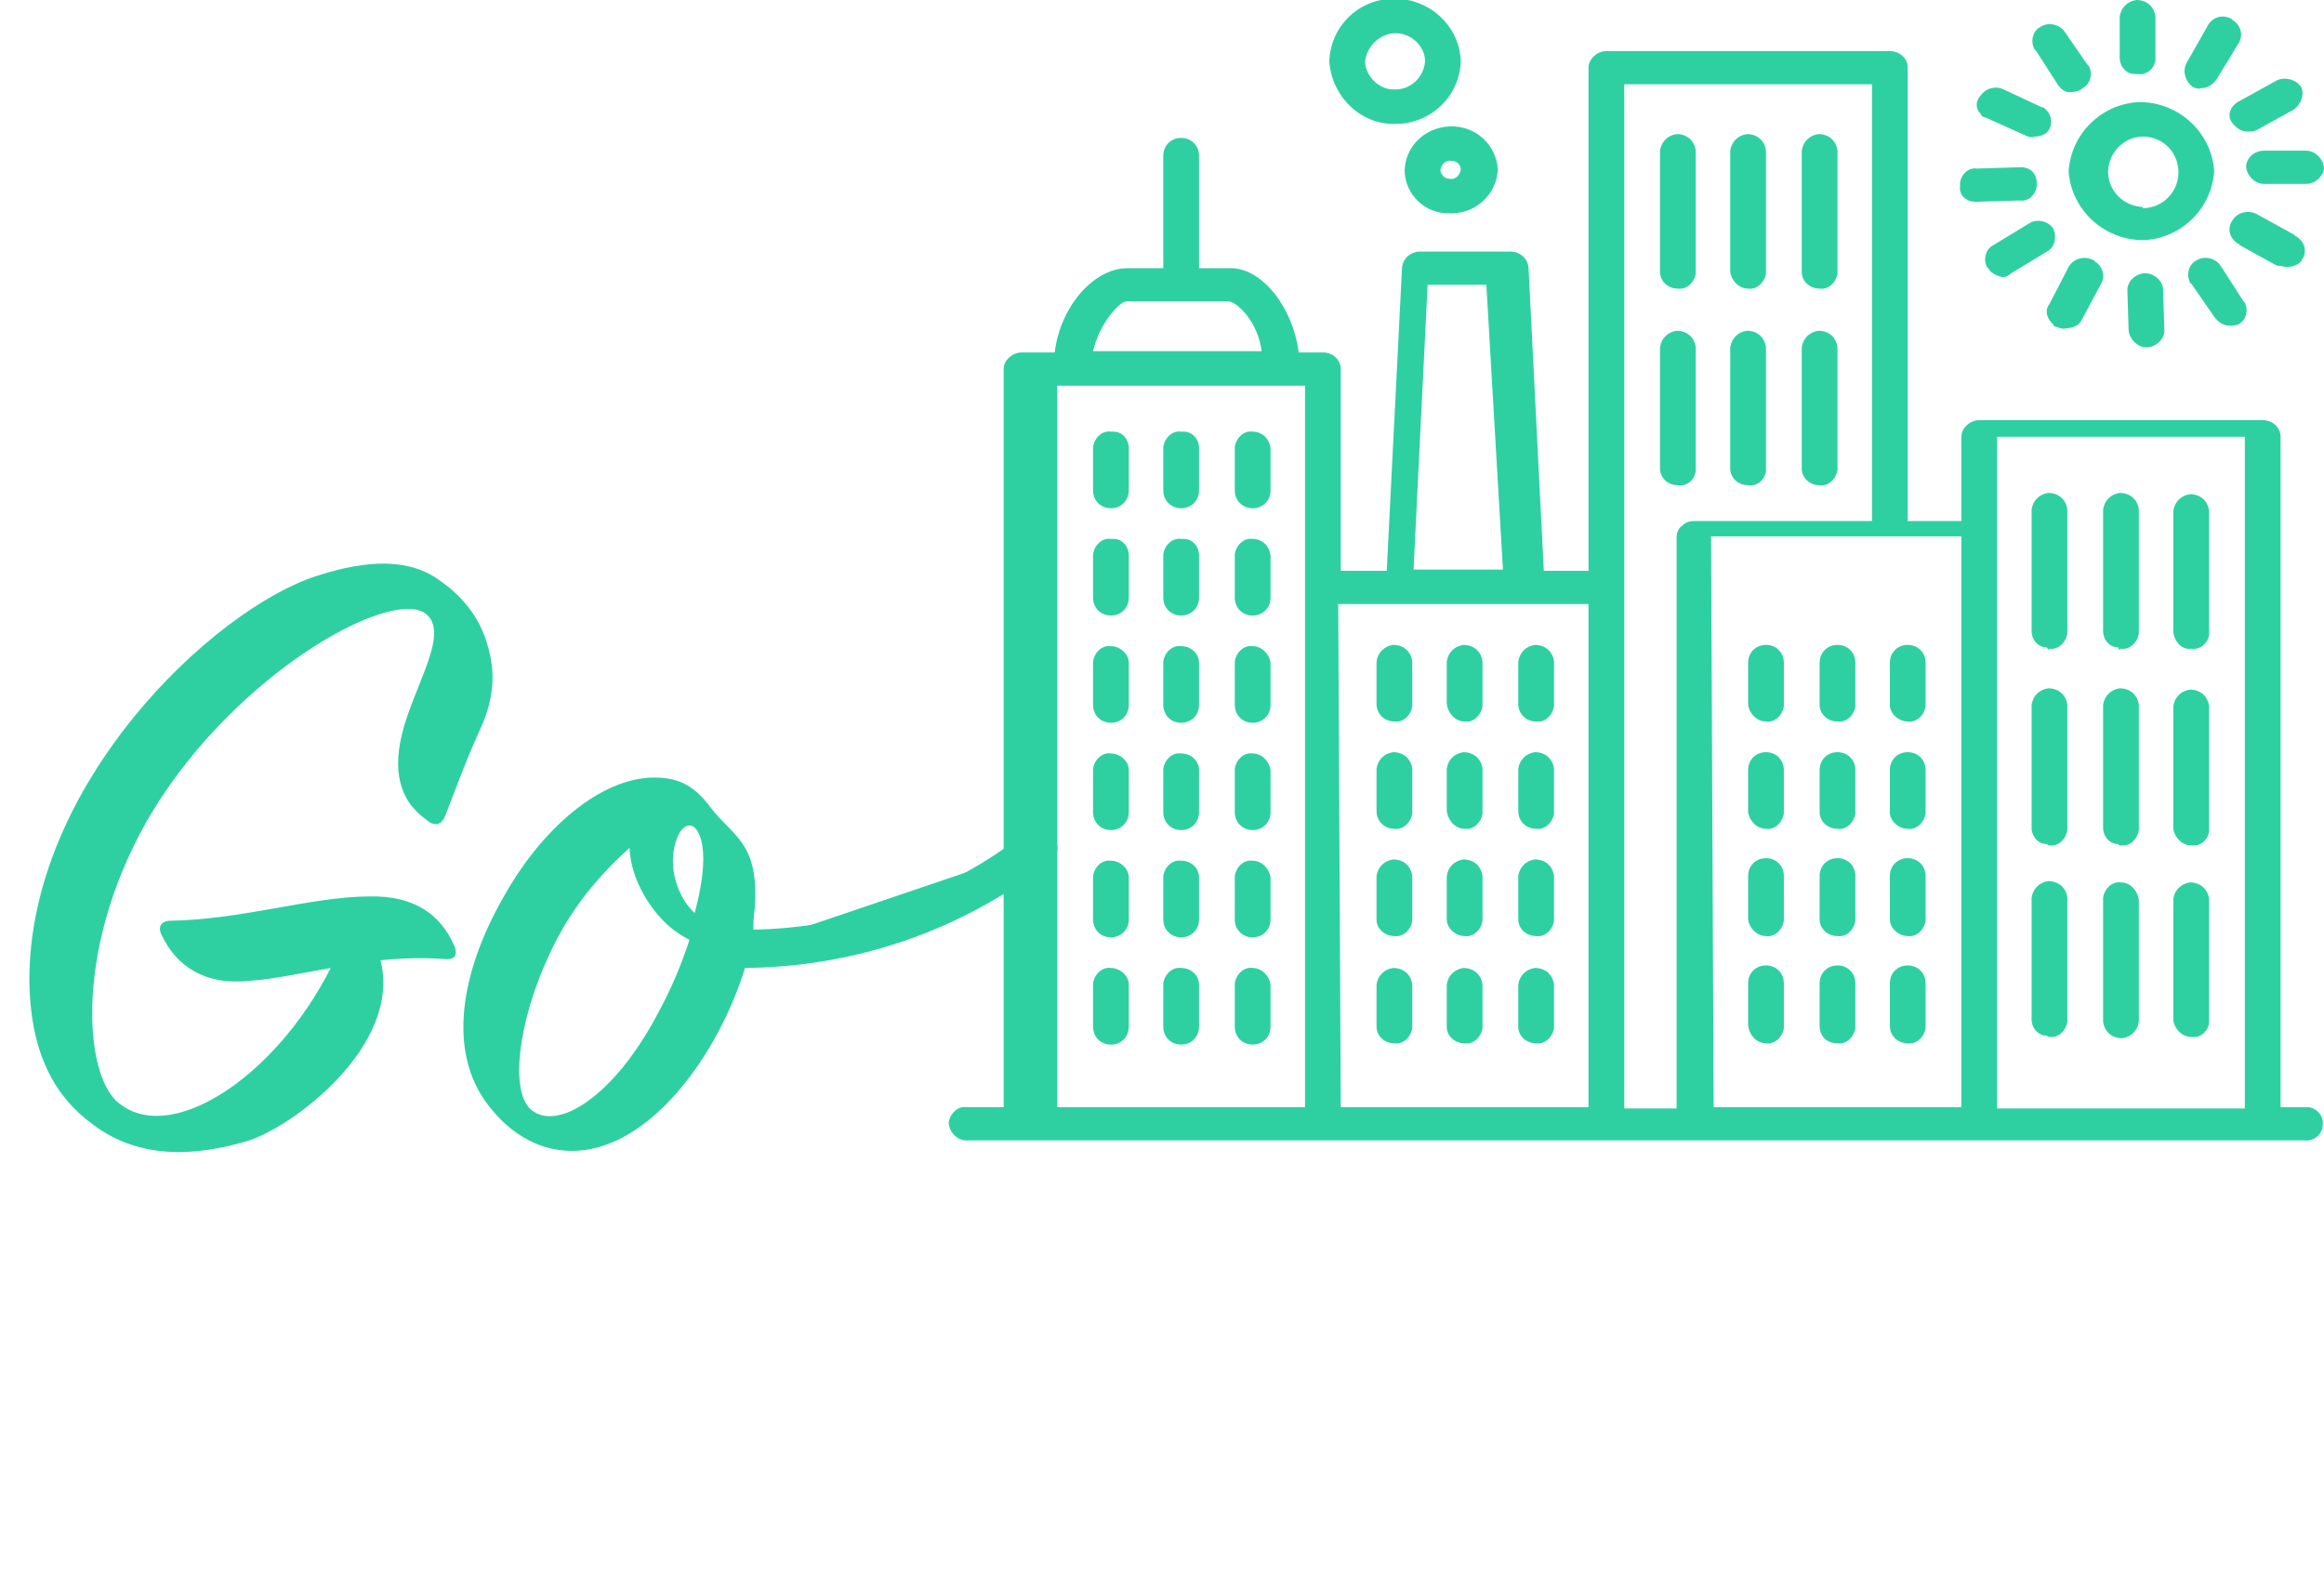 <?xml version="1.0" encoding="utf-8"?>
<!-- Generator: Adobe Illustrator 22.1.0, SVG Export Plug-In . SVG Version: 6.00 Build 0)  -->
<svg version="1.1" id="Layer_1" xmlns="http://www.w3.org/2000/svg" xmlns:xlink="http://www.w3.org/1999/xlink" x="0px" y="0px"
	 viewBox="0 0 182 124.2" style="enable-background:new 0 0 182 124.2;" xml:space="preserve">
<style type="text/css">
	.st0{fill:#2ED0A2;}
	.st1{enable-background:new    ;}
</style>
<title>Asset 3</title>
<g id="Layer_2_1_">
	<g id="Layer_1-2">
		<path class="st0" d="M173.4,13.4c-0.2-3.1-2.9-5.5-6-5.4c-2.9,0.2-5.2,2.5-5.4,5.4c0.2,3.1,2.9,5.5,6,5.4
			C170.9,18.6,173.2,16.3,173.4,13.4z M167.7,16.2c-1.5-0.1-2.7-1.4-2.6-2.9c0.1-1.5,1.4-2.7,2.9-2.6c1.5,0.1,2.6,1.3,2.6,2.8
			c0,1.5-1.2,2.8-2.8,2.8C167.8,16.2,167.8,16.2,167.7,16.2L167.7,16.2z"/>
		<path class="st0" d="M167.4,5.8c0.7,0.1,1.3-0.4,1.4-1.1c0-0.1,0-0.1,0-0.2V1.3c-0.1-0.8-0.7-1.3-1.5-1.3
			c-0.7,0.1-1.2,0.6-1.3,1.3v3.2c0,0.7,0.5,1.3,1.2,1.3C167.3,5.8,167.4,5.8,167.4,5.8z"/>
		<path class="st0" d="M171.7,6.8c0.2,0.1,0.5,0.2,0.7,0.1c0.5,0,0.9-0.3,1.2-0.7l1.7-2.8c0.4-0.6,0.2-1.4-0.4-1.8
			c0,0-0.1,0-0.1-0.1c-0.7-0.4-1.5-0.2-1.9,0.5L171.2,5C170.9,5.7,171.2,6.4,171.7,6.8z"/>
		<path class="st0" d="M174.8,9.6c0.3,0.4,0.7,0.7,1.2,0.7c0.2,0,0.5,0,0.7-0.1l2.9-1.6c0.6-0.4,0.9-1.2,0.6-1.8
			c-0.4-0.6-1.3-0.8-1.9-0.5l-2.9,1.6C174.6,8.3,174.4,9.1,174.8,9.6z"/>
		<path class="st0" d="M175.9,13.1c0.1,0.7,0.7,1.3,1.4,1.3h3.3c0.7,0,1.4-0.6,1.4-1.3c0,0,0,0,0,0c-0.1-0.7-0.7-1.3-1.4-1.3h-3.3
			C176.5,11.8,175.9,12.4,175.9,13.1z"/>
		<path class="st0" d="M179.1,20.9c0.5,0,1-0.2,1.2-0.6c0.4-0.6,0.2-1.4-0.5-1.8c0,0-0.1,0-0.1-0.1l-2.9-1.6c-0.7-0.4-1.6-0.2-2,0.5
			c0,0,0,0,0,0c-0.4,0.6-0.2,1.4,0.5,1.8c0,0,0.1,0,0.1,0.1l2.9,1.6C178.7,20.8,178.8,20.9,179.1,20.9z"/>
		<path class="st0" d="M173.4,24.8c0.3,0.4,0.7,0.7,1.2,0.7c0.2,0,0.5,0,0.7-0.1c0.6-0.3,0.8-1.1,0.5-1.7c0,0-0.1-0.1-0.1-0.1
			l-1.8-2.8c-0.4-0.6-1.3-0.8-1.9-0.4c-0.6,0.3-0.8,1.1-0.5,1.7c0,0.1,0.1,0.1,0.1,0.1L173.4,24.8z"/>
		<path class="st0" d="M168,21.4c-0.7,0-1.4,0.6-1.4,1.3c0,0,0,0,0,0l0.1,3.2c0.1,0.7,0.7,1.3,1.4,1.3l0,0c0.7,0,1.4-0.6,1.4-1.3
			l-0.1-3.2C169.4,22,168.7,21.4,168,21.4z"/>
		<path class="st0" d="M161.1,25.6c0.2,0.1,0.5,0.2,0.7,0.1c0.5,0,1-0.2,1.2-0.6l1.5-2.8c0.4-0.6,0.2-1.4-0.4-1.8c0,0-0.1,0-0.1-0.1
			c-0.7-0.4-1.6-0.2-2,0.5c0,0,0,0,0,0l-1.5,2.9c-0.4,0.5-0.2,1.2,0.3,1.6C160.8,25.5,160.9,25.6,161.1,25.6z"/>
		<path class="st0" d="M160.8,17.9c-0.4-0.6-1.3-0.8-1.9-0.4l-2.8,1.7c-0.6,0.3-0.8,1.1-0.5,1.7c0,0,0.1,0.1,0.1,0.1
			c0.2,0.4,0.7,0.6,1.1,0.7c0.3,0,0.5-0.1,0.7-0.3l2.8-1.7C160.9,19.4,161.1,18.6,160.8,17.9C160.8,17.9,160.8,17.9,160.8,17.9z"/>
		<path class="st0" d="M154.7,15.8L154.7,15.8l3.5-0.1c0.6,0.1,1.2-0.4,1.3-1.1c0-0.1,0-0.2,0-0.3c0-0.7-0.5-1.2-1.2-1.2
			c-0.1,0-0.2,0-0.2,0l-3.3,0.1c-0.6-0.1-1.2,0.4-1.3,1.1c0,0.1,0,0.2,0,0.3C153.4,15.3,154,15.8,154.7,15.8z"/>
		<path class="st0" d="M155.5,9.2l3.1,1.4c0.2,0.1,0.5,0.2,0.7,0.1c0.5,0,1-0.2,1.2-0.6c0.3-0.6,0.1-1.3-0.5-1.7c0,0-0.1,0-0.1,0
			L156.9,7c-0.6-0.3-1.4-0.1-1.8,0.5c-0.4,0.4-0.4,1,0,1.4C155.2,9.1,155.3,9.2,155.5,9.2z"/>
		<path class="st0" d="M161.2,6.7c0.3,0.4,0.7,0.6,1.1,0.5c0.3,0,0.6-0.1,0.8-0.3c0.6-0.3,0.8-1.1,0.5-1.7c0-0.1-0.1-0.1-0.1-0.1
			l-1.8-2.6c-0.4-0.6-1.3-0.8-1.9-0.4c-0.6,0.3-0.8,1.1-0.5,1.7c0,0.1,0.1,0.1,0.1,0.1L161.2,6.7z"/>
		<path class="st0" d="M75.9,89.3h104.6c0.7,0.1,1.4-0.5,1.4-1.2c0.1-0.7-0.5-1.4-1.2-1.4c-0.1,0-0.2,0-0.2,0h-1.9V34.2
			c0-0.7-0.6-1.3-1.4-1.3c0,0,0,0,0,0H155c-0.7,0-1.4,0.6-1.4,1.3c0,0,0,0,0,0v6.6h-4.2V5.3c0-0.7-0.6-1.3-1.4-1.3c0,0,0,0,0,0
			h-22.2c-0.7,0-1.4,0.6-1.4,1.3c0,0,0,0,0,0v39.4h-3.5l-1.2-23.8c-0.1-0.7-0.7-1.2-1.4-1.2h-7.1c-0.7,0-1.3,0.5-1.4,1.2l-1.2,23.8
			H105V28.9c0-0.7-0.6-1.3-1.4-1.3h-1.9c-0.4-3.4-2.8-6.6-5.3-6.6h-2.5v-8.8c0-0.8-0.6-1.4-1.4-1.4c-0.8,0-1.4,0.6-1.4,1.4V21h-2.8
			c-2.7,0-5.3,3.1-5.7,6.6H80c-0.7,0-1.4,0.6-1.4,1.3c0,0,0,0,0,0v57.8h-2.9c-0.7-0.1-1.3,0.5-1.4,1.2c0,0,0,0.1,0,0.1
			C74.4,88.8,75.1,89.4,75.9,89.3z M175.8,34.2v52.6h-19.4V34.2H175.8z M153.6,86.7h-19.4L134,42h19.6L153.6,86.7z M127.2,6.6h19.4
			v34.2h-13.9c-0.4,0-0.7,0.1-1,0.4c-0.3,0.2-0.4,0.6-0.4,0.9v44.7h-4.1V6.6z M111.8,22.3h4.6l1.3,22.3h-7L111.8,22.3z M124.4,47.3
			v39.4H105l-0.2-39.4L124.4,47.3z M88.2,23.6h8c0.6,0,2.3,1.5,2.6,3.9H85.6C86.1,25.3,87.7,23.6,88.2,23.6z M82.8,30.2h19.4v56.5
			H82.8V30.2z"/>
		<path class="st0" d="M87,33.8c-0.7-0.1-1.3,0.5-1.4,1.2c0,0,0,0.1,0,0.1v3.3c0,0.8,0.6,1.4,1.4,1.4c0.8,0,1.4-0.6,1.4-1.4v-3.3
			c0-0.7-0.5-1.3-1.2-1.3C87.1,33.8,87,33.8,87,33.8z"/>
		<path class="st0" d="M92.5,33.8c-0.7-0.1-1.3,0.5-1.4,1.2c0,0,0,0.1,0,0.1v3.3c0,0.8,0.6,1.4,1.4,1.4c0.8,0,1.4-0.6,1.4-1.4v-3.3
			c0-0.7-0.5-1.3-1.2-1.3C92.6,33.8,92.6,33.8,92.5,33.8z"/>
		<path class="st0" d="M98.1,33.8c-0.7-0.1-1.3,0.5-1.4,1.2c0,0,0,0.1,0,0.1v3.3c0,0.8,0.6,1.4,1.4,1.4c0.8,0,1.4-0.6,1.4-1.4v-3.3
			C99.4,34.3,98.8,33.8,98.1,33.8z"/>
		<path class="st0" d="M87,42.2c-0.7-0.1-1.3,0.5-1.4,1.2c0,0,0,0.1,0,0.1v3.3c0,0.8,0.6,1.4,1.4,1.4c0.8,0,1.4-0.6,1.4-1.4v-3.3
			c0-0.7-0.5-1.3-1.2-1.3C87.1,42.2,87,42.2,87,42.2z"/>
		<path class="st0" d="M92.5,42.2c-0.7-0.1-1.3,0.5-1.4,1.2c0,0,0,0.1,0,0.1v3.3c0,0.8,0.6,1.4,1.4,1.4c0.8,0,1.4-0.6,1.4-1.4v-3.3
			c0-0.7-0.5-1.3-1.2-1.3C92.6,42.2,92.6,42.2,92.5,42.2z"/>
		<path class="st0" d="M98.1,42.2c-0.7-0.1-1.3,0.5-1.4,1.2c0,0,0,0.1,0,0.1v3.3c0,0.8,0.6,1.4,1.4,1.4c0.8,0,1.4-0.6,1.4-1.4v-3.3
			C99.4,42.7,98.8,42.2,98.1,42.2z"/>
		<path class="st0" d="M87,50.6c-0.7-0.1-1.3,0.5-1.4,1.2c0,0,0,0.1,0,0.1v3.3c0,0.8,0.6,1.4,1.4,1.4c0.8,0,1.4-0.6,1.4-1.4v-3.3
			C88.4,51.2,87.7,50.6,87,50.6C87,50.6,87,50.6,87,50.6z"/>
		<path class="st0" d="M92.5,50.6c-0.7-0.1-1.3,0.5-1.4,1.2c0,0,0,0.1,0,0.1v3.3c0,0.8,0.6,1.4,1.4,1.4c0.8,0,1.4-0.6,1.4-1.4v-3.3
			C93.9,51.2,93.3,50.6,92.5,50.6C92.5,50.6,92.5,50.6,92.5,50.6z"/>
		<path class="st0" d="M98.1,50.6c-0.7-0.1-1.3,0.5-1.4,1.2c0,0,0,0.1,0,0.1v3.3c0,0.8,0.6,1.4,1.4,1.4c0.8,0,1.4-0.6,1.4-1.4v-3.3
			C99.4,51.2,98.8,50.6,98.1,50.6z"/>
		<path class="st0" d="M87,59c-0.7-0.1-1.3,0.5-1.4,1.2c0,0,0,0.1,0,0.1v3.3c0,0.8,0.6,1.4,1.4,1.4c0.8,0,1.4-0.6,1.4-1.4v-3.3
			C88.4,59.6,87.7,59,87,59C87,59,87,59,87,59z"/>
		<path class="st0" d="M92.5,59c-0.7-0.1-1.3,0.5-1.4,1.2c0,0,0,0.1,0,0.1v3.3c0,0.8,0.6,1.4,1.4,1.4c0.8,0,1.4-0.6,1.4-1.4v-3.3
			C93.9,59.6,93.3,59,92.5,59C92.5,59,92.5,59,92.5,59z"/>
		<path class="st0" d="M98.1,59c-0.7-0.1-1.3,0.5-1.4,1.2c0,0,0,0.1,0,0.1v3.3c0,0.8,0.6,1.4,1.4,1.4c0.8,0,1.4-0.6,1.4-1.4v-3.3
			C99.4,59.6,98.8,59,98.1,59z"/>
		<path class="st0" d="M87,67.4c-0.7-0.1-1.3,0.5-1.4,1.2c0,0,0,0.1,0,0.1V72c0,0.8,0.6,1.4,1.4,1.4c0.8,0,1.4-0.6,1.4-1.4v-3.3
			C88.4,68,87.7,67.4,87,67.4C87,67.4,87,67.4,87,67.4z"/>
		<path class="st0" d="M92.5,67.4c-0.7-0.1-1.3,0.5-1.4,1.2c0,0,0,0.1,0,0.1V72c0,0.8,0.6,1.4,1.4,1.4c0.8,0,1.4-0.6,1.4-1.4v-3.3
			C93.9,68,93.3,67.4,92.5,67.4C92.5,67.4,92.5,67.4,92.5,67.4z"/>
		<path class="st0" d="M98.1,67.4c-0.7-0.1-1.3,0.5-1.4,1.2c0,0,0,0.1,0,0.1V72c0,0.8,0.6,1.4,1.4,1.4c0.8,0,1.4-0.6,1.4-1.4v-3.3
			C99.4,68,98.8,67.4,98.1,67.4z"/>
		<path class="st0" d="M87,75.8c-0.7-0.1-1.3,0.5-1.4,1.2c0,0,0,0.1,0,0.1v3.3c0,0.8,0.6,1.4,1.4,1.4c0.8,0,1.4-0.6,1.4-1.4v-3.3
			C88.4,76.4,87.7,75.8,87,75.8C87,75.8,87,75.8,87,75.8z"/>
		<path class="st0" d="M92.5,75.8c-0.7-0.1-1.3,0.5-1.4,1.2c0,0,0,0.1,0,0.1v3.3c0,0.8,0.6,1.4,1.4,1.4c0.8,0,1.4-0.6,1.4-1.4v-3.3
			C93.9,76.4,93.3,75.8,92.5,75.8C92.5,75.8,92.5,75.8,92.5,75.8z"/>
		<path class="st0" d="M98.1,75.8c-0.7-0.1-1.3,0.5-1.4,1.2c0,0,0,0.1,0,0.1v3.3c0,0.8,0.6,1.4,1.4,1.4c0.8,0,1.4-0.6,1.4-1.4v-3.3
			C99.4,76.4,98.8,75.8,98.1,75.8z"/>
		<path class="st0" d="M109.2,56.5c0.7,0.1,1.3-0.5,1.4-1.2c0-0.1,0-0.1,0-0.2v-3.3c-0.1-0.8-0.7-1.3-1.5-1.3
			c-0.7,0.1-1.2,0.6-1.3,1.3v3.3C107.8,55.9,108.4,56.5,109.2,56.5z"/>
		<path class="st0" d="M114.7,56.5c0.7,0.1,1.3-0.5,1.4-1.2c0-0.1,0-0.1,0-0.2v-3.3c-0.1-0.8-0.7-1.3-1.5-1.3
			c-0.7,0.1-1.2,0.6-1.3,1.3v3.3C113.4,55.9,114,56.5,114.7,56.5C114.7,56.5,114.7,56.5,114.7,56.5z"/>
		<path class="st0" d="M120.3,56.5c0.7,0.1,1.3-0.5,1.4-1.2c0-0.1,0-0.1,0-0.2v-3.3c-0.1-0.8-0.7-1.3-1.5-1.3
			c-0.7,0.1-1.2,0.6-1.3,1.3v3.3C118.9,55.9,119.5,56.5,120.3,56.5z"/>
		<path class="st0" d="M109.2,64.9c0.7,0.1,1.3-0.5,1.4-1.2c0-0.1,0-0.1,0-0.2v-3.3c-0.1-0.8-0.7-1.3-1.5-1.3
			c-0.7,0.1-1.2,0.6-1.3,1.3v3.3C107.8,64.3,108.4,64.9,109.2,64.9z"/>
		<path class="st0" d="M114.7,64.9c0.7,0.1,1.3-0.5,1.4-1.2c0-0.1,0-0.1,0-0.2v-3.3c-0.1-0.8-0.7-1.3-1.5-1.3
			c-0.7,0.1-1.2,0.6-1.3,1.3v3.3C113.4,64.3,114,64.9,114.7,64.9C114.7,64.9,114.7,64.9,114.7,64.9z"/>
		<path class="st0" d="M120.3,64.9c0.7,0.1,1.3-0.5,1.4-1.2c0-0.1,0-0.1,0-0.2v-3.3c-0.1-0.8-0.7-1.3-1.5-1.3
			c-0.7,0.1-1.2,0.6-1.3,1.3v3.3C118.9,64.3,119.5,64.9,120.3,64.9z"/>
		<path class="st0" d="M109.2,73.3c0.7,0.1,1.3-0.5,1.4-1.2c0-0.1,0-0.1,0-0.2v-3.3c-0.1-0.8-0.7-1.3-1.5-1.3
			c-0.7,0.1-1.2,0.6-1.3,1.3V72C107.8,72.7,108.4,73.3,109.2,73.3z"/>
		<path class="st0" d="M114.7,73.3c0.7,0.1,1.3-0.5,1.4-1.2c0-0.1,0-0.1,0-0.2v-3.3c-0.1-0.8-0.7-1.3-1.5-1.3
			c-0.7,0.1-1.2,0.6-1.3,1.3V72C113.3,72.7,114,73.3,114.7,73.3C114.7,73.3,114.7,73.3,114.7,73.3z"/>
		<path class="st0" d="M120.3,73.3c0.7,0.1,1.3-0.5,1.4-1.2c0-0.1,0-0.1,0-0.2v-3.3c-0.1-0.8-0.7-1.3-1.5-1.3
			c-0.7,0.1-1.2,0.6-1.3,1.3V72C118.9,72.7,119.5,73.3,120.3,73.3z"/>
		<path class="st0" d="M109.2,81.7c0.7,0.1,1.3-0.5,1.4-1.2c0,0,0-0.1,0-0.1v-3.3c-0.1-0.8-0.7-1.3-1.5-1.3
			c-0.7,0.1-1.2,0.6-1.3,1.3v3.3C107.8,81.1,108.4,81.7,109.2,81.7z"/>
		<path class="st0" d="M114.7,81.7c0.7,0.1,1.3-0.5,1.4-1.2c0,0,0-0.1,0-0.1v-3.3c-0.1-0.8-0.7-1.3-1.5-1.3
			c-0.7,0.1-1.2,0.6-1.3,1.3v3.3C113.3,81.2,114,81.7,114.7,81.7C114.7,81.7,114.7,81.7,114.7,81.7z"/>
		<path class="st0" d="M120.3,81.7c0.7,0.1,1.3-0.5,1.4-1.2c0,0,0-0.1,0-0.1v-3.3c-0.1-0.8-0.7-1.3-1.5-1.3
			c-0.7,0.1-1.2,0.6-1.3,1.3v3.3C118.9,81.1,119.5,81.7,120.3,81.7z"/>
		<path class="st0" d="M160.5,66.2c0.7,0.1,1.3-0.5,1.4-1.2c0-0.1,0-0.1,0-0.2v-9.6c-0.1-0.8-0.7-1.3-1.5-1.3
			c-0.7,0.1-1.2,0.6-1.3,1.3v9.6c0,0.7,0.5,1.3,1.2,1.3C160.4,66.2,160.4,66.2,160.5,66.2z"/>
		<path class="st0" d="M166.1,66.2c0.7,0.1,1.3-0.5,1.4-1.2c0-0.1,0-0.1,0-0.2v-9.6c-0.1-0.8-0.7-1.3-1.5-1.3
			c-0.7,0.1-1.2,0.6-1.3,1.3v9.6c0,0.7,0.5,1.3,1.2,1.3C165.9,66.2,166,66.2,166.1,66.2z"/>
		<path class="st0" d="M171.6,66.2c0.7,0.1,1.3-0.4,1.4-1.1c0-0.1,0-0.1,0-0.2v-9.6c-0.1-0.8-0.7-1.3-1.5-1.3
			c-0.7,0.1-1.2,0.6-1.3,1.3v9.6C170.3,65.6,170.9,66.2,171.6,66.2z"/>
		<path class="st0" d="M160.5,50.8c0.7,0.1,1.3-0.5,1.4-1.2c0-0.1,0-0.1,0-0.2v-9.5c-0.1-0.8-0.7-1.3-1.5-1.3
			c-0.7,0.1-1.2,0.6-1.3,1.3v9.5c0,0.7,0.5,1.3,1.2,1.3C160.4,50.9,160.4,50.9,160.5,50.8z"/>
		<path class="st0" d="M166.1,50.8c0.7,0.1,1.3-0.5,1.4-1.2c0-0.1,0-0.1,0-0.2v-9.5c-0.1-0.8-0.7-1.3-1.5-1.3
			c-0.7,0.1-1.2,0.6-1.3,1.3v9.5c0,0.7,0.5,1.3,1.2,1.3C165.9,50.9,166,50.9,166.1,50.8z"/>
		<path class="st0" d="M171.6,50.8c0.7,0.1,1.3-0.4,1.4-1.1c0-0.1,0-0.1,0-0.2v-9.5c-0.1-0.8-0.7-1.3-1.5-1.3
			c-0.7,0.1-1.2,0.6-1.3,1.3v9.5C170.3,50.3,170.9,50.9,171.6,50.8z"/>
		<path class="st0" d="M160.5,81.2c0.7,0.1,1.3-0.5,1.4-1.2c0-0.1,0-0.1,0-0.2v-9.5c-0.1-0.8-0.7-1.3-1.5-1.3
			c-0.7,0.1-1.2,0.6-1.3,1.3v9.5c0,0.7,0.5,1.3,1.2,1.3C160.4,81.2,160.4,81.2,160.5,81.2z"/>
		<path class="st0" d="M166.1,69.1c-0.7-0.1-1.3,0.5-1.4,1.2c0,0.1,0,0.1,0,0.2v9.5c0.1,0.8,0.7,1.3,1.5,1.3
			c0.7-0.1,1.2-0.6,1.3-1.3v-9.5C167.4,69.7,166.8,69.1,166.1,69.1z"/>
		<path class="st0" d="M171.6,81.2c0.7,0.1,1.3-0.4,1.4-1.1c0-0.1,0-0.1,0-0.2v-9.5c-0.1-0.8-0.7-1.3-1.5-1.3
			c-0.7,0.1-1.2,0.6-1.3,1.3v9.5C170.3,80.6,170.9,81.2,171.6,81.2z"/>
		<path class="st0" d="M131.4,38c0.7,0.1,1.3-0.4,1.4-1.1c0-0.1,0-0.1,0-0.2v-9.5c-0.1-0.8-0.7-1.3-1.5-1.3
			c-0.7,0.1-1.2,0.6-1.3,1.3v9.5C130,37.4,130.6,38,131.4,38z"/>
		<path class="st0" d="M136.9,38c0.7,0.1,1.3-0.4,1.4-1.1c0-0.1,0-0.1,0-0.2v-9.5c-0.1-0.8-0.7-1.3-1.5-1.3
			c-0.7,0.1-1.2,0.6-1.3,1.3v9.5C135.5,37.4,136.1,38,136.9,38C136.9,38,136.9,38,136.9,38z"/>
		<path class="st0" d="M142.5,38c0.7,0.1,1.3-0.5,1.4-1.2c0,0,0-0.1,0-0.1v-9.5c-0.1-0.8-0.7-1.3-1.5-1.3c-0.7,0.1-1.2,0.6-1.3,1.3
			v9.5C141.1,37.4,141.7,38,142.5,38z"/>
		<path class="st0" d="M131.4,22.6c0.7,0.1,1.3-0.5,1.4-1.2c0,0,0-0.1,0-0.1v-9.5c-0.1-0.8-0.7-1.3-1.5-1.3
			c-0.7,0.1-1.2,0.6-1.3,1.3v9.5C130,22,130.6,22.6,131.4,22.6z"/>
		<path class="st0" d="M136.9,22.6c0.7,0.1,1.3-0.5,1.4-1.2c0,0,0-0.1,0-0.1v-9.5c-0.1-0.8-0.7-1.3-1.5-1.3
			c-0.7,0.1-1.2,0.6-1.3,1.3v9.5C135.6,22,136.2,22.6,136.9,22.6z"/>
		<path class="st0" d="M142.5,22.6c0.7,0.1,1.3-0.5,1.4-1.2c0,0,0-0.1,0-0.1v-9.5c-0.1-0.8-0.7-1.3-1.5-1.3
			c-0.7,0.1-1.2,0.6-1.3,1.3v9.5C141.1,22,141.7,22.6,142.5,22.6z"/>
		<path class="st0" d="M138.3,56.5c0.7,0.1,1.3-0.5,1.4-1.2c0,0,0-0.1,0-0.1v-3.3c0-0.8-0.6-1.4-1.4-1.4c-0.8,0-1.4,0.6-1.4,1.4v3.3
			C137,55.9,137.6,56.5,138.3,56.5z"/>
		<path class="st0" d="M143.9,56.5c0.7,0.1,1.3-0.5,1.4-1.2c0,0,0-0.1,0-0.1v-3.3c0-0.8-0.6-1.4-1.4-1.4c-0.8,0-1.4,0.6-1.4,1.4v3.3
			C142.5,55.9,143.1,56.5,143.9,56.5z"/>
		<path class="st0" d="M149.4,56.5c0.7,0.1,1.3-0.5,1.4-1.2c0,0,0-0.1,0-0.1v-3.3c0-0.8-0.6-1.4-1.4-1.4c-0.8,0-1.4,0.6-1.4,1.4v3.3
			C148,55.9,148.7,56.5,149.4,56.5z"/>
		<path class="st0" d="M138.3,64.9c0.7,0.1,1.3-0.5,1.4-1.2c0,0,0-0.1,0-0.1v-3.3c0-0.8-0.6-1.4-1.4-1.4c-0.8,0-1.4,0.6-1.4,1.4v3.3
			C137,64.3,137.6,64.9,138.3,64.9z"/>
		<path class="st0" d="M143.9,64.9c0.7,0.1,1.3-0.5,1.4-1.2c0,0,0-0.1,0-0.1v-3.3c0-0.8-0.6-1.4-1.4-1.4c-0.8,0-1.4,0.6-1.4,1.4v3.3
			C142.5,64.3,143.1,64.9,143.9,64.9z"/>
		<path class="st0" d="M149.4,64.9c0.7,0.1,1.3-0.5,1.4-1.2c0,0,0-0.1,0-0.1v-3.3c0-0.8-0.6-1.4-1.4-1.4c-0.8,0-1.4,0.6-1.4,1.4v3.3
			C148,64.3,148.7,64.9,149.4,64.9z"/>
		<path class="st0" d="M138.3,73.3c0.7,0.1,1.3-0.5,1.4-1.2c0-0.1,0-0.1,0-0.2v-3.3c0-0.8-0.6-1.4-1.4-1.4c-0.8,0-1.4,0.6-1.4,1.4
			V72C137,72.7,137.6,73.3,138.3,73.3z"/>
		<path class="st0" d="M143.9,73.3c0.7,0.1,1.3-0.5,1.4-1.2c0-0.1,0-0.1,0-0.2v-3.3c0-0.8-0.6-1.4-1.4-1.4c-0.8,0-1.4,0.6-1.4,1.4
			V72C142.5,72.7,143.1,73.3,143.9,73.3z"/>
		<path class="st0" d="M149.4,73.3c0.7,0.1,1.3-0.5,1.4-1.2c0-0.1,0-0.1,0-0.2v-3.3c0-0.8-0.6-1.4-1.4-1.4c-0.8,0-1.4,0.6-1.4,1.4
			V72C148,72.7,148.7,73.3,149.4,73.3z"/>
		<path class="st0" d="M138.3,81.7c0.7,0.1,1.3-0.5,1.4-1.2c0-0.1,0-0.1,0-0.2v-3.3c0-0.8-0.6-1.4-1.4-1.4c-0.8,0-1.4,0.6-1.4,1.4
			v3.3C137,81.1,137.6,81.7,138.3,81.7z"/>
		<path class="st0" d="M143.9,81.7c0.7,0.1,1.3-0.5,1.4-1.2c0-0.1,0-0.1,0-0.2v-3.3c0-0.8-0.6-1.4-1.4-1.4c-0.8,0-1.4,0.6-1.4,1.4
			v3.3C142.5,81.2,143.1,81.7,143.9,81.7z"/>
		<path class="st0" d="M149.4,81.7c0.7,0.1,1.3-0.5,1.4-1.2c0-0.1,0-0.1,0-0.2v-3.3c0-0.8-0.6-1.4-1.4-1.4c-0.8,0-1.4,0.6-1.4,1.4
			v3.3C148,81.2,148.7,81.7,149.4,81.7z"/>
		<path class="st0" d="M109.3,9.7c2.7,0,5-2.1,5.1-4.9c-0.1-2.8-2.5-5-5.4-4.9c-2.7,0.1-4.8,2.2-4.9,4.9
			C104.3,7.6,106.6,9.8,109.3,9.7z M109.3,2.6c1.2,0,2.3,1,2.3,2.2c-0.1,1.3-1.2,2.3-2.5,2.2C108,7,107,6,106.9,4.9
			C107,3.6,108.1,2.6,109.3,2.6z"/>
		<path class="st0" d="M110,13.3c0,1.9,1.6,3.5,3.6,3.4c0,0,0,0,0.1,0c1.9,0,3.5-1.5,3.6-3.4c-0.1-2-1.8-3.5-3.8-3.4
			C111.6,10,110.1,11.4,110,13.3z M114.4,13.3c-0.1,0.5-0.5,0.8-0.9,0.7c-0.4,0-0.7-0.4-0.7-0.7c0.1-0.5,0.5-0.8,0.9-0.7
			C114.1,12.6,114.4,12.9,114.4,13.3z"/>
		<path class="st0" d="M58,74.3c8.5,0.2,16.7-2.6,23.3-7.9"/>
		<path class="st0" d="M58,75.8c8.8,0,17.4-2.9,24.3-8.4c1.5-1.2-0.6-3.3-2.1-2.1C73.9,70.2,66,72.9,58,72.8c-0.8,0-1.5,0.7-1.5,1.5
			S57.2,75.8,58,75.8z"/>
		<g class="st1">
			<path class="st0" d="M19.2,89.4c-3.5,1-8.1,1.6-12-1.4C4.5,86,2.4,82.8,2.3,76.9C2.2,61.4,16.7,47.7,24.8,45.1
				c4-1.3,7.3-1.4,9.7,0.4c2,1.4,3.2,3.2,3.7,5.1c0.6,2,0.5,4-0.5,6.3c-0.9,1.9-2,4.8-2.8,6.9c-0.2,0.6-0.7,1.1-1.5,0.4
				c-1.7-1.2-2.8-3.2-1.9-6.8s3.6-7.6,2-9.2c-2.3-2.4-14,3.8-20.9,14.3C6,72.6,6.3,83.5,9.1,86.2c4,3.7,12.4-1.7,16.8-10.4
				c-2.3,0.4-4.6,0.9-6.3,1c-3.6,0.4-5.8-1.2-6.9-3.5c-0.4-0.7-0.1-1.2,0.7-1.2c5.6-0.1,11.1-1.9,15.5-1.9c3.6-0.1,5.6,1.5,6.6,3.7
				c0.4,0.8,0.2,1.3-0.7,1.2c-1.4-0.1-3.2-0.1-5,0.1C31.5,81.9,22.8,88.4,19.2,89.4z"/>
			<path class="st0" d="M58.7,74.5c-1.5,6.1-6,13.4-11.4,15.2c-2.6,0.9-6.2,0.6-9.1-3.2c-3.2-4.2-2.1-10.4,1.2-16.2
				c2.7-4.9,7.1-9.1,11.4-9.4c2.2-0.1,3.5,0.5,4.9,2.4c1.7,2.2,3.8,2.7,3.4,7.9C59,71.9,59,72.4,59,72.9c0.4,0,0.9-0.1,1.4-0.1
				c0.5,0,0.5,0.4,0.2,0.7C60.1,74.1,59.4,74.4,58.7,74.5z M52.6,72.7c-1.5-1.2-3.2-3.7-3.3-6.3c-1.9,1.7-4,4-5.5,6.8
				c-3,5.5-4.1,12.1-2.2,13.7c2,1.7,6.4-0.9,9.9-7.5c1.1-2,1.9-4,2.5-5.8C53.4,73.3,53,73,52.6,72.7z M55,66.2
				c-0.4-2.3-1.8-1.9-2.2,0.2c-0.4,1.9,0.4,4,1.6,5.1C55,69.3,55.2,67.5,55,66.2z"/>
		</g>
	</g>
</g>
</svg>

